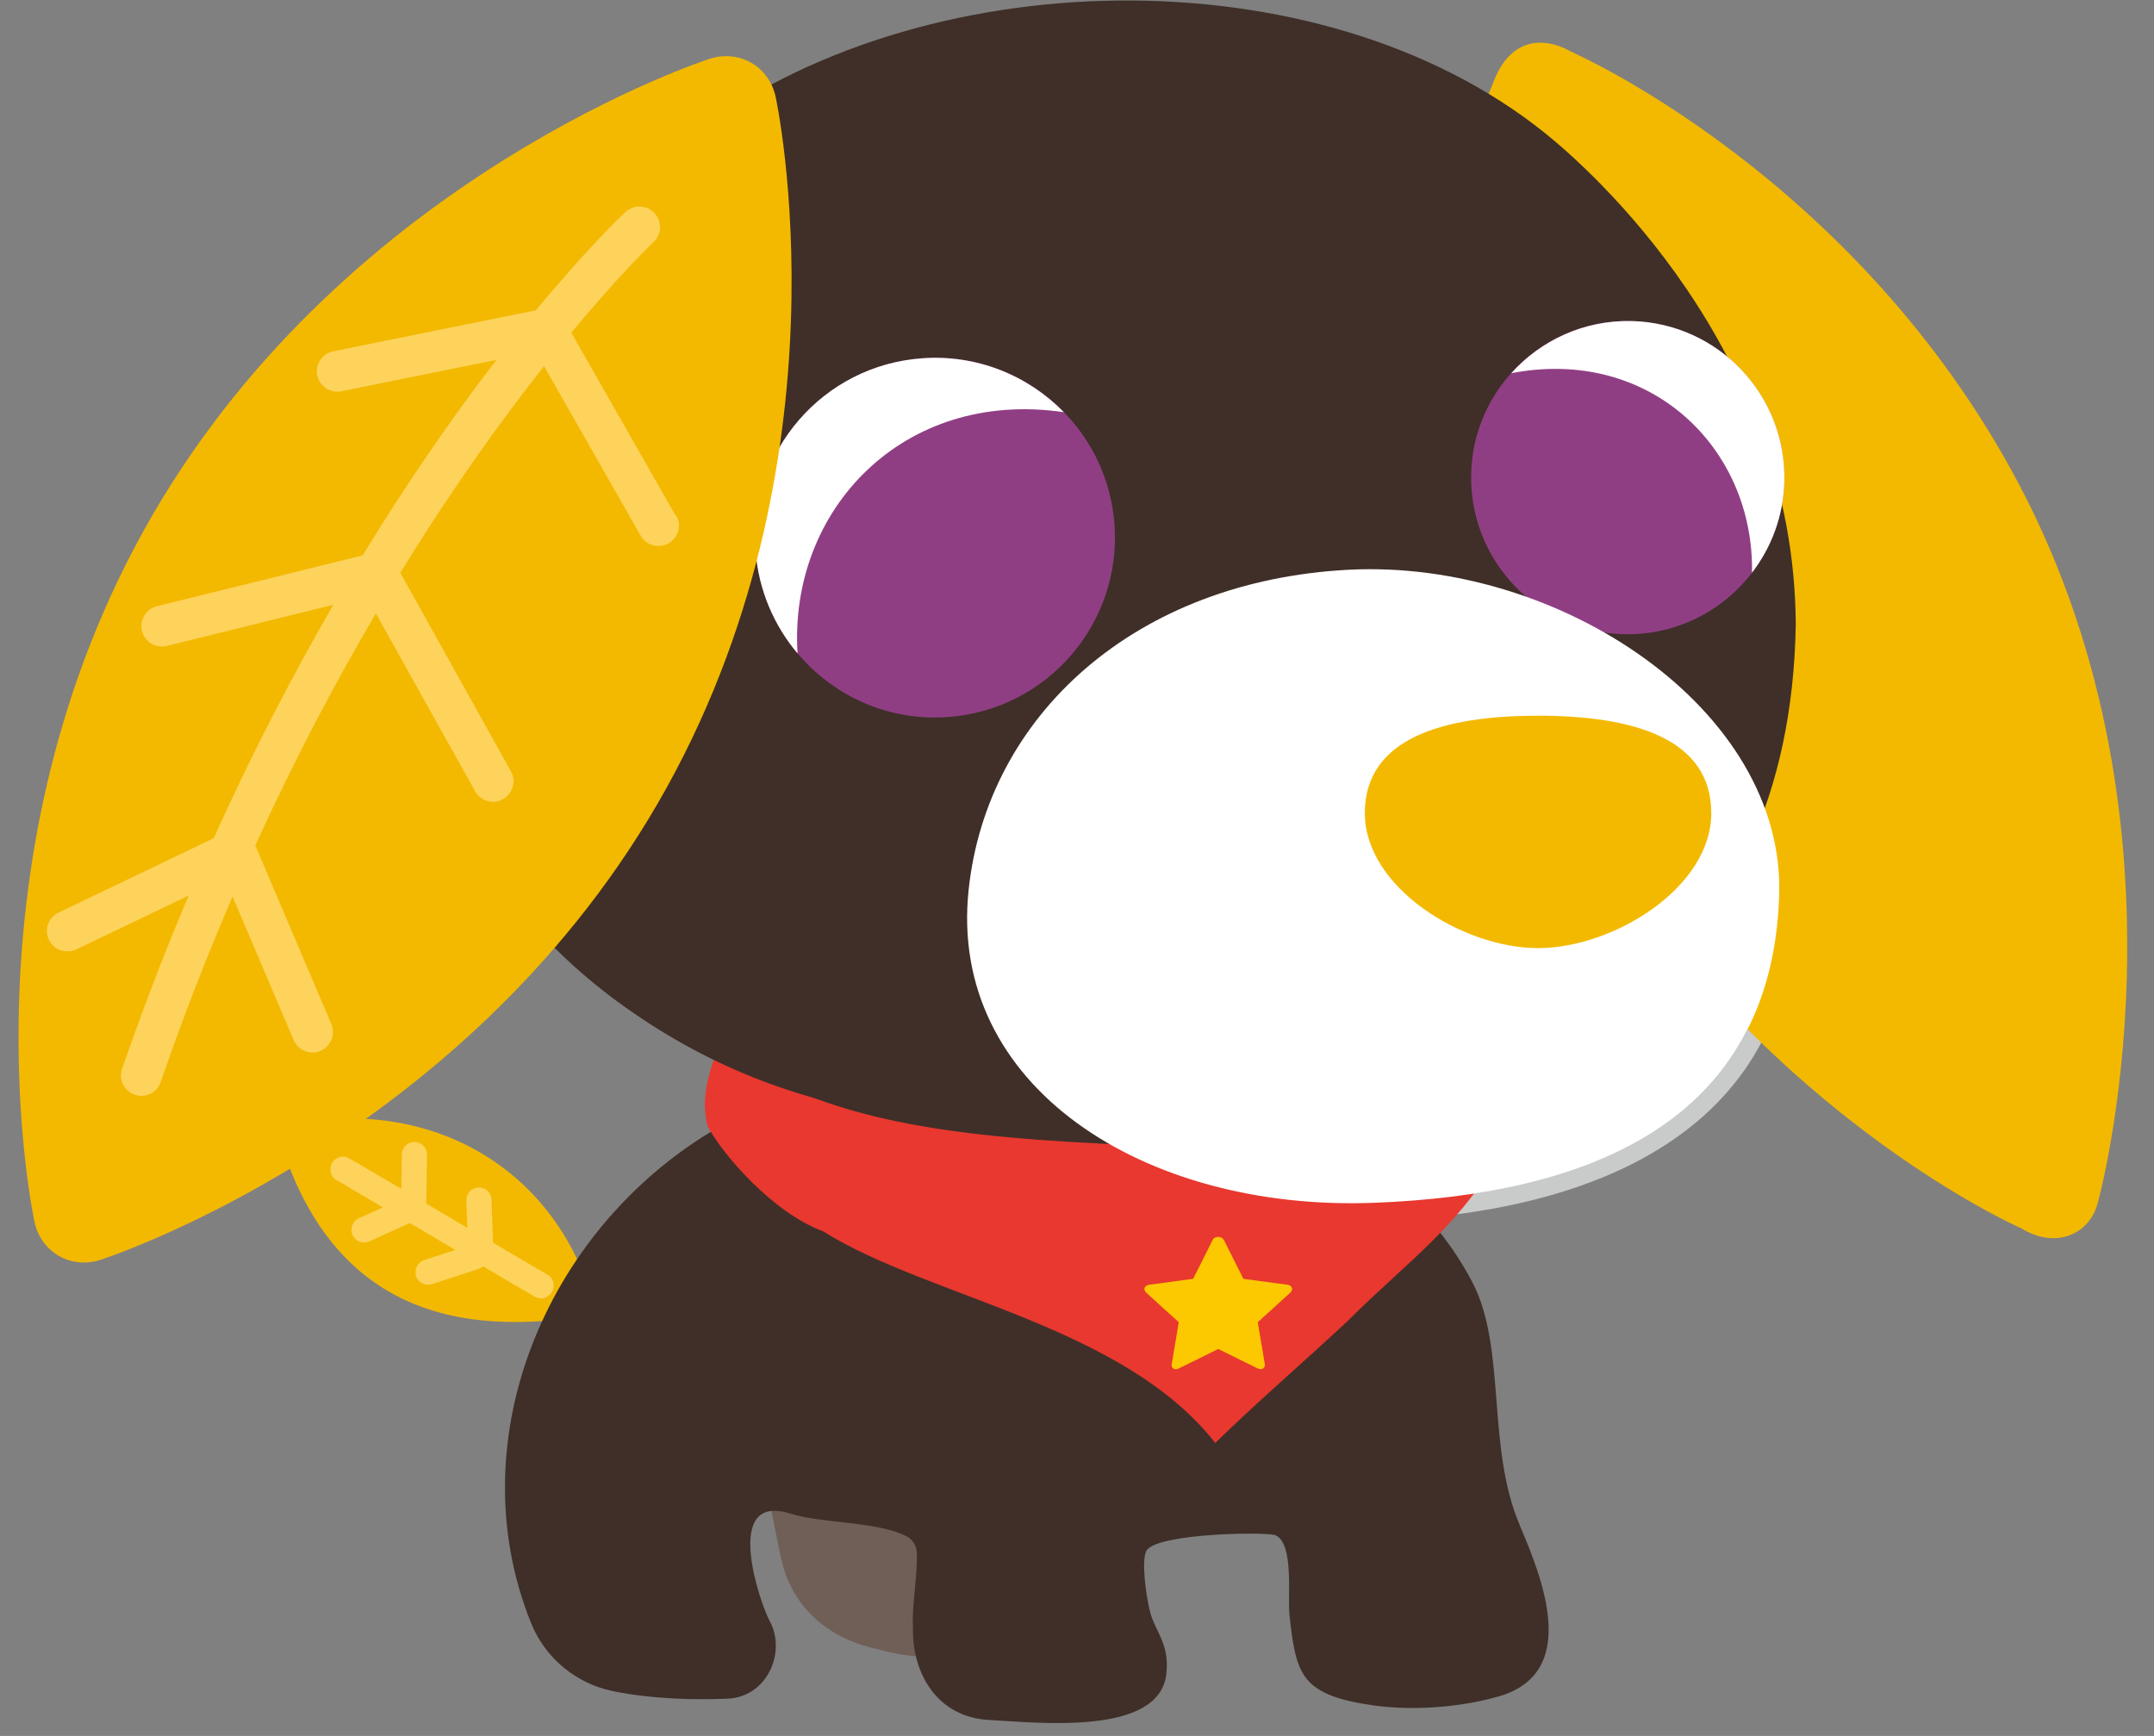<svg width="67" height="54" viewBox="0 0 67 54" fill="none" xmlns="http://www.w3.org/2000/svg">
<rect x="0" y="0" width="67" height="54" fill="#808080" stroke="none"/>
<path d="M18.558 40.88C14.076 41.686 10.153 40.686 8.588 35.069C13.188 33.957 17.411 36.227 18.558 40.88Z" fill="#F3B900"/>
<path d="M17.171 40.188C17.277 39.999 17.218 39.758 17.029 39.652L15.335 38.658C15.335 38.658 15.335 38.658 15.335 38.652L15.288 37.317C15.283 37.099 15.1 36.929 14.883 36.941C14.665 36.947 14.5 37.129 14.506 37.346L14.535 38.194L13.259 37.441L13.283 35.923C13.283 35.705 13.112 35.529 12.9 35.523C12.747 35.523 12.618 35.605 12.547 35.729C12.518 35.782 12.506 35.841 12.5 35.905C12.5 35.905 12.488 36.535 12.482 36.982L10.865 36.035C10.677 35.923 10.441 35.988 10.33 36.176C10.224 36.364 10.283 36.605 10.471 36.711L11.912 37.558C11.541 37.723 11.159 37.899 11.159 37.899C11.077 37.935 11.012 37.999 10.977 38.076C10.924 38.176 10.912 38.305 10.965 38.417C11.053 38.617 11.283 38.705 11.483 38.617L12.747 38.046L14.165 38.882L13.194 39.199C12.988 39.264 12.877 39.488 12.941 39.694C13.006 39.899 13.23 40.011 13.435 39.946L14.894 39.47C14.947 39.452 14.994 39.423 15.03 39.394L16.63 40.335C16.818 40.446 17.053 40.382 17.165 40.194L17.171 40.188Z" fill="#FDD35C"/>
<path d="M27.285 51.298C28.438 51.616 29.885 51.763 30.008 50.757C30.085 50.127 30.261 48.004 29.514 47.586C28.044 46.757 25.555 46.669 23.861 46.38C23.879 46.38 24.261 48.374 24.308 48.527C24.626 49.951 25.726 50.974 27.291 51.298H27.285Z" fill="#705F57"/>
<path d="M55.182 31.569C53.265 36.463 47.494 37.828 42.759 37.974C42.606 37.98 42.477 37.863 42.465 37.704C42.459 37.551 42.583 37.416 42.736 37.41C43.918 37.363 45.094 37.251 46.259 37.051C48.571 36.645 50.906 35.851 52.665 34.245C53.535 33.451 54.23 32.451 54.665 31.351C54.8 31.016 55.318 31.21 55.188 31.557L55.182 31.569Z" fill="#C9CACA"/>
<path d="M47.268 47.433C46.226 44.992 46.868 41.915 45.791 39.874C42.974 34.527 36.303 33.415 30.768 33.492C27.909 33.515 25.121 33.492 22.533 34.962C17.068 38.004 14.197 44.709 16.515 50.48C16.95 51.568 17.903 52.362 19.05 52.603C20.268 52.856 21.662 52.886 22.645 52.839C23.874 52.78 24.462 51.38 23.944 50.433C23.65 49.892 22.445 46.421 24.568 47.08C25.603 47.403 27.233 47.315 28.18 47.78C28.374 47.874 28.503 48.062 28.515 48.28C28.556 48.88 28.356 49.986 28.397 50.609C28.362 52.097 29.186 53.421 30.762 53.503C32.297 53.586 36.056 54.009 36.279 52.074C36.385 51.133 35.944 50.78 35.774 50.145C35.662 49.727 35.491 48.568 35.656 48.245C35.944 47.692 39.438 47.639 39.685 47.762C40.256 48.045 40.044 49.656 40.109 50.239C40.315 52.092 40.45 52.727 42.721 53.05C43.956 53.221 45.385 53.115 46.585 52.78C49.162 52.062 47.991 49.133 47.268 47.439V47.433Z" fill="#3F2F28"/>
<path d="M34.171 35.57C28.812 35.305 25.741 34.693 22.877 32.975C22.665 32.852 22.3 32.405 22.236 32.811C22.189 33.111 21.947 33.523 21.924 34.346C21.924 34.617 21.983 34.981 22.018 35.052C22.488 35.917 24.024 37.717 25.606 38.305C28.871 40.358 34.929 41.217 37.8 44.887C39.088 43.628 40.582 42.34 41.9 41.111C43.923 39.087 45.388 38.217 46.941 35.446C42.865 35.917 42.347 35.776 34.171 35.575V35.57Z" fill="#E8382F"/>
<path fill-rule="evenodd" clip-rule="evenodd" d="M38.064 38.563C38.17 38.775 38.676 39.781 38.676 39.781C38.676 39.781 39.917 39.945 40.041 39.963C40.182 39.981 40.246 40.104 40.135 40.21C40.005 40.334 39.123 41.128 39.123 41.128C39.123 41.128 39.323 42.31 39.341 42.428C39.364 42.545 39.264 42.634 39.123 42.569C39.029 42.528 37.894 41.963 37.894 41.963C37.894 41.963 36.758 42.528 36.664 42.569C36.523 42.639 36.423 42.551 36.447 42.428C36.47 42.31 36.664 41.128 36.664 41.128C36.664 41.128 35.782 40.334 35.653 40.21C35.541 40.104 35.605 39.987 35.747 39.963C35.864 39.945 37.111 39.781 37.111 39.781C37.111 39.781 37.623 38.775 37.723 38.563C37.782 38.445 38.005 38.451 38.058 38.563H38.064Z" fill="#FCC800"/>
<path d="M47.656 22.592C53.18 33.998 62.874 38.21 62.874 38.21C63.95 38.874 64.986 38.386 65.244 37.445C65.244 37.445 68.491 25.851 62.803 15.069C57.75 5.492 48.898 1.622 48.898 1.622C47.927 1.063 46.915 1.251 46.433 2.61C46.433 2.61 42.304 11.528 47.662 22.586L47.656 22.592Z" fill="#F3B900"/>
<path d="M21.475 4.246C28.551 -1.219 40.998 -1.531 48.057 4.14C49.386 5.205 55.822 10.834 55.857 19.434C55.68 30.028 48.175 34.722 38.175 35.016C30.675 35.239 25.016 35.286 19.452 31.334C9.011 23.922 12.81 10.504 21.481 4.24L21.475 4.246Z" fill="#3F2F28"/>
<path d="M54.491 17.816C55.097 17.028 55.473 16.051 55.497 14.987C55.567 12.299 53.444 10.057 50.755 9.987C49.267 9.946 47.914 10.581 46.997 11.616C46.256 12.445 45.791 13.528 45.761 14.728C45.691 17.416 47.814 19.657 50.503 19.728C52.12 19.769 53.573 19.016 54.491 17.822V17.816Z" fill="#903E84"/>
<path d="M47.002 11.616C47.925 10.587 49.273 9.951 50.761 9.987C53.449 10.057 55.572 12.293 55.502 14.987C55.472 16.057 55.096 17.034 54.496 17.816C54.566 13.934 51.325 10.775 47.002 11.61V11.616Z" fill="white"/>
<path d="M24.808 20.323C24.073 19.452 23.591 18.352 23.502 17.122C23.285 14.04 25.602 11.364 28.685 11.14C30.391 11.017 31.973 11.676 33.085 12.811C33.979 13.723 34.567 14.946 34.667 16.323C34.885 19.405 32.567 22.081 29.485 22.305C27.626 22.44 25.92 21.646 24.808 20.323Z" fill="#903E84"/>
<path d="M33.085 12.816C31.973 11.681 30.391 11.022 28.685 11.146C25.602 11.363 23.285 14.04 23.502 17.128C23.591 18.351 24.073 19.451 24.808 20.328C24.526 15.875 28.085 12.087 33.09 12.822L33.085 12.816Z" fill="white"/>
<path d="M20.455 24.998C14.296 35.61 3.12 39.192 3.12 39.192C2.203 39.486 1.279 38.957 1.073 38.01C1.073 38.01 -1.415 26.633 4.744 16.022C10.902 5.41 22.079 1.828 22.079 1.828C22.996 1.534 23.92 2.063 24.126 3.01C24.126 3.01 26.614 14.386 20.455 24.998Z" fill="#F3B900"/>
<path d="M21.022 16.052L17.769 10.347C19.304 8.5 20.298 7.559 20.328 7.529C20.586 7.288 20.598 6.888 20.357 6.629C20.116 6.37 19.716 6.359 19.457 6.594C19.392 6.653 18.316 7.664 16.669 9.653L10.363 10.929C10.022 11 9.798 11.335 9.869 11.676C9.934 11.988 10.216 12.2 10.528 12.182C10.557 12.182 10.592 12.182 10.622 12.17L15.445 11.194C14.963 11.817 14.451 12.505 13.922 13.258C13.122 14.388 12.228 15.729 11.281 17.276L4.881 18.858C4.54 18.941 4.334 19.288 4.416 19.629C4.493 19.929 4.769 20.129 5.069 20.111C5.11 20.111 5.145 20.105 5.187 20.094L10.369 18.811C9.151 20.917 7.881 23.341 6.645 26.076L1.822 28.388C1.504 28.541 1.369 28.917 1.522 29.235C1.634 29.476 1.881 29.611 2.128 29.593C2.21 29.593 2.293 29.57 2.369 29.535L5.869 27.858C5.151 29.546 4.457 31.346 3.798 33.246C3.681 33.576 3.857 33.941 4.193 34.052C4.275 34.082 4.357 34.093 4.434 34.087C4.687 34.076 4.916 33.911 4.998 33.658C5.704 31.611 6.457 29.688 7.234 27.888L9.134 32.352C9.24 32.605 9.492 32.752 9.751 32.74C9.822 32.74 9.898 32.723 9.969 32.688C10.292 32.552 10.445 32.176 10.304 31.852L7.94 26.299C9.169 23.605 10.445 21.194 11.692 19.082L14.781 24.617C14.904 24.835 15.133 24.952 15.369 24.941C15.463 24.941 15.557 24.911 15.645 24.858C15.951 24.688 16.063 24.299 15.892 23.994L12.451 17.817C14.081 15.164 15.633 13.023 16.922 11.388L19.928 16.664C20.051 16.882 20.28 17 20.516 16.982C20.61 16.982 20.71 16.953 20.798 16.9C21.104 16.723 21.21 16.335 21.033 16.035L21.022 16.052Z" fill="#FDD35C"/>
<path d="M55.341 27.846C55.118 34.993 49.277 37.169 42.73 37.416C35.577 37.687 29.477 33.781 30.13 27.675C30.706 22.258 35.312 18.058 41.977 17.722C48.506 17.399 55.524 22.069 55.341 27.846Z" fill="white"/>
<path d="M53.229 25.293C53.229 27.616 50.182 29.493 47.841 29.493C45.5 29.493 42.453 27.611 42.453 25.293C42.453 22.975 44.865 22.264 47.841 22.264C50.818 22.264 53.229 22.975 53.229 25.293Z" fill="#F3B900"/>
</svg>

